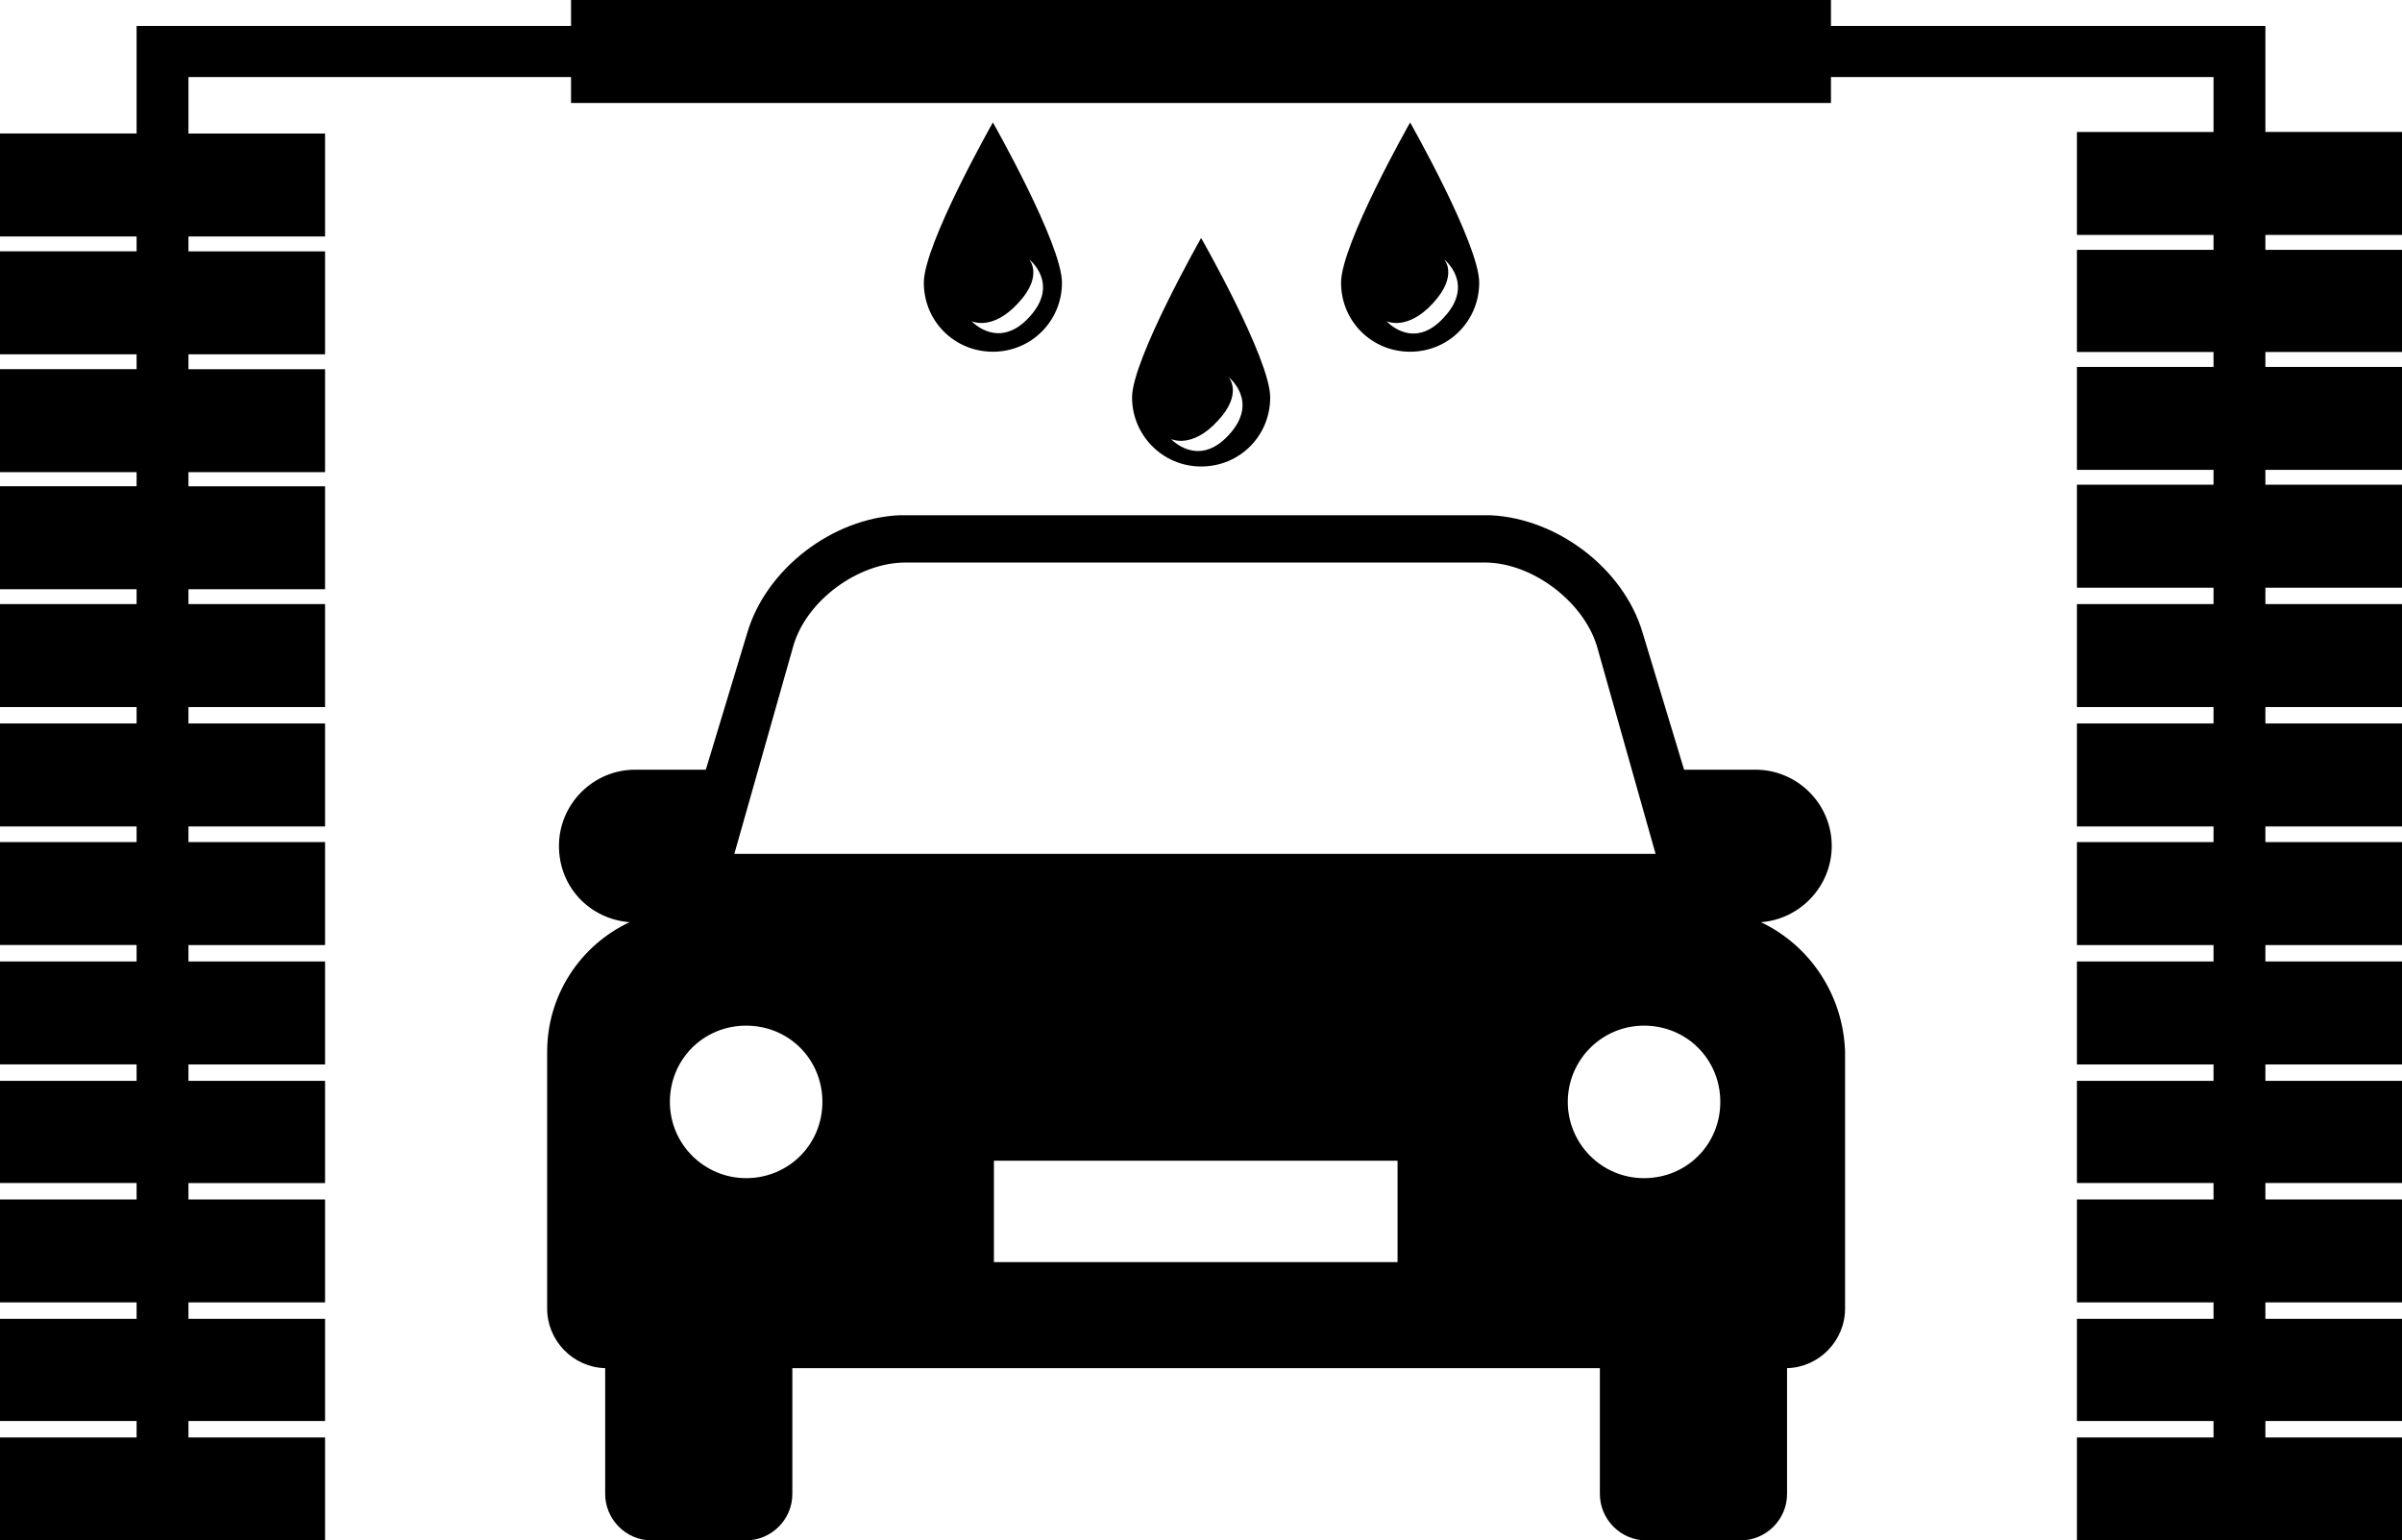 <?xml version="1.0" encoding="UTF-8"?><svg id="Layer_2" xmlns="http://www.w3.org/2000/svg" viewBox="0 0 93.55 59.99"><g id="Layer_2-2"><path d="M93.55,9.15v-4.01h-5.32V1.01h-16.92V0H22.24v1.01H5.32v4.19H0v4.01h5.32v.58H0v4.01h5.32v.58H0v4.01h5.32v.55H0v4.01h5.32v.58H0v4.01h5.32v.64H0v4.01h5.32v.61H0v4.01h5.32v.64H0v4.01h5.32v.64H0v3.98h5.32v.64H0v4.01h5.32v.64H0v3.98h5.32v.64H0v4.01h12.66v-4.01h-5.32v-.64h5.32v-3.98h-5.32v-.64h5.32v-4.01h-5.32v-.64h5.32v-3.98h-5.32v-.64h5.32v-4.01h-5.32v-.64h5.32v-4.01h-5.32v-.61h5.32v-4.01h-5.32v-.64h5.32v-4.01h-5.32v-.58h5.32v-4.01h-5.32v-.55h5.32v-4.01h-5.32v-.58h5.32v-4.01h-5.32v-.58h5.32v-4.01h-5.32v-2.2h14.9v1.01h49.07v-1.01h14.9v2.14h-5.32v4.01h5.32v.58h-5.32v3.98h5.32v.58h-5.32v4.01h5.32v.58h-5.32v4.01h5.32v.64h-5.32v4.01h5.32v.64h-5.32v4.01h5.32v.61h-5.32v4.01h5.32v.64h-5.32v4.01h5.32v.64h-5.32v3.98h5.32v.64h-5.32v4.01h5.32v.64h-5.32v3.98h5.32v.64h-5.32v4.01h12.66v-4.01h-5.32v-.64h5.32v-3.98h-5.32v-.64h5.32v-4.01h-5.32v-.64h5.32v-3.98h-5.32v-.64h5.32v-4.01h-5.32v-.64h5.32v-4.01h-5.32v-.61h5.32v-4.01h-5.32v-.64h5.32v-4.01h-5.32v-.64h5.32v-4.01h-5.32v-.58h5.32v-4.01h-5.32v-.58h5.32v-3.98h-5.32v-.58h5.32Z" style="stroke-width:0px;"/><path d="M49.47,15.48c0-1.5-2.69-6.21-2.69-6.21,0,0-2.69,4.74-2.69,6.21s1.19,2.69,2.69,2.69,2.69-1.19,2.69-2.69ZM45.61,17.1s.8.4,1.81-.7c1.01-1.07.43-1.71.43-1.71,0,0,1.22.95,0,2.26-1.19,1.29-2.23.16-2.23.16h0Z" style="stroke-width:0px;"/><path d="M57.61,11.01c0-1.5-2.69-6.24-2.69-6.24,0,0-2.69,4.74-2.69,6.24s1.19,2.69,2.69,2.69,2.69-1.2,2.69-2.69ZM54,12.51s.8.4,1.81-.7c1.01-1.1.43-1.71.43-1.71,0,0,1.22.95,0,2.26-1.19,1.32-2.23.16-2.23.16h0Z" style="stroke-width:0px;"/><path d="M41.36,11.01c0-1.5-2.69-6.24-2.69-6.24,0,0-2.69,4.74-2.69,6.24s1.19,2.69,2.69,2.69,2.69-1.2,2.69-2.69ZM37.84,12.51s.8.4,1.81-.7c1.01-1.07.43-1.71.43-1.71,0,0,1.22.95,0,2.26-1.19,1.29-2.23.16-2.23.16h0Z" style="stroke-width:0px;"/><path d="M68.59,35.92c1.53-.12,2.75-1.41,2.75-2.97,0-1.65-1.35-2.97-2.97-2.97h-2.78l-1.62-5.35c-.74-2.48-3.3-4.43-5.91-4.56h-23.04c-2.6.12-5.17,2.08-5.91,4.56l-1.62,5.35h-2.75c-1.65,0-2.97,1.35-2.97,2.97s1.22,2.85,2.75,2.97c-1.9.89-3.21,2.82-3.21,5.05v10c0,1.25,1.01,2.29,2.26,2.32v4.9c0,.98.8,1.81,1.81,1.81h3.67c.98,0,1.81-.8,1.81-1.81v-4.9h31.45v4.9c0,.98.8,1.81,1.81,1.81h3.67c.98,0,1.81-.8,1.81-1.81v-4.9c1.25-.03,2.26-1.07,2.26-2.32v-10c-.07-2.23-1.39-4.16-3.28-5.05h0ZM30.9,25.15c.52-1.78,2.54-3.24,4.37-3.24h22.55c1.84,0,3.83,1.5,4.37,3.24l2.29,8.11H28.6l2.3-8.11ZM29.06,45.89c-1.62,0-2.97-1.31-2.97-2.97s1.31-2.97,2.97-2.97,2.97,1.31,2.97,2.97-1.32,2.97-2.97,2.97ZM54.43,49.16h-15.72v-3.95h15.72v3.95ZM61.06,42.92c0-1.62,1.31-2.97,2.97-2.97s2.97,1.31,2.97,2.97-1.31,2.97-2.97,2.97-2.97-1.35-2.97-2.97Z" style="stroke-width:0px;"/></g></svg>